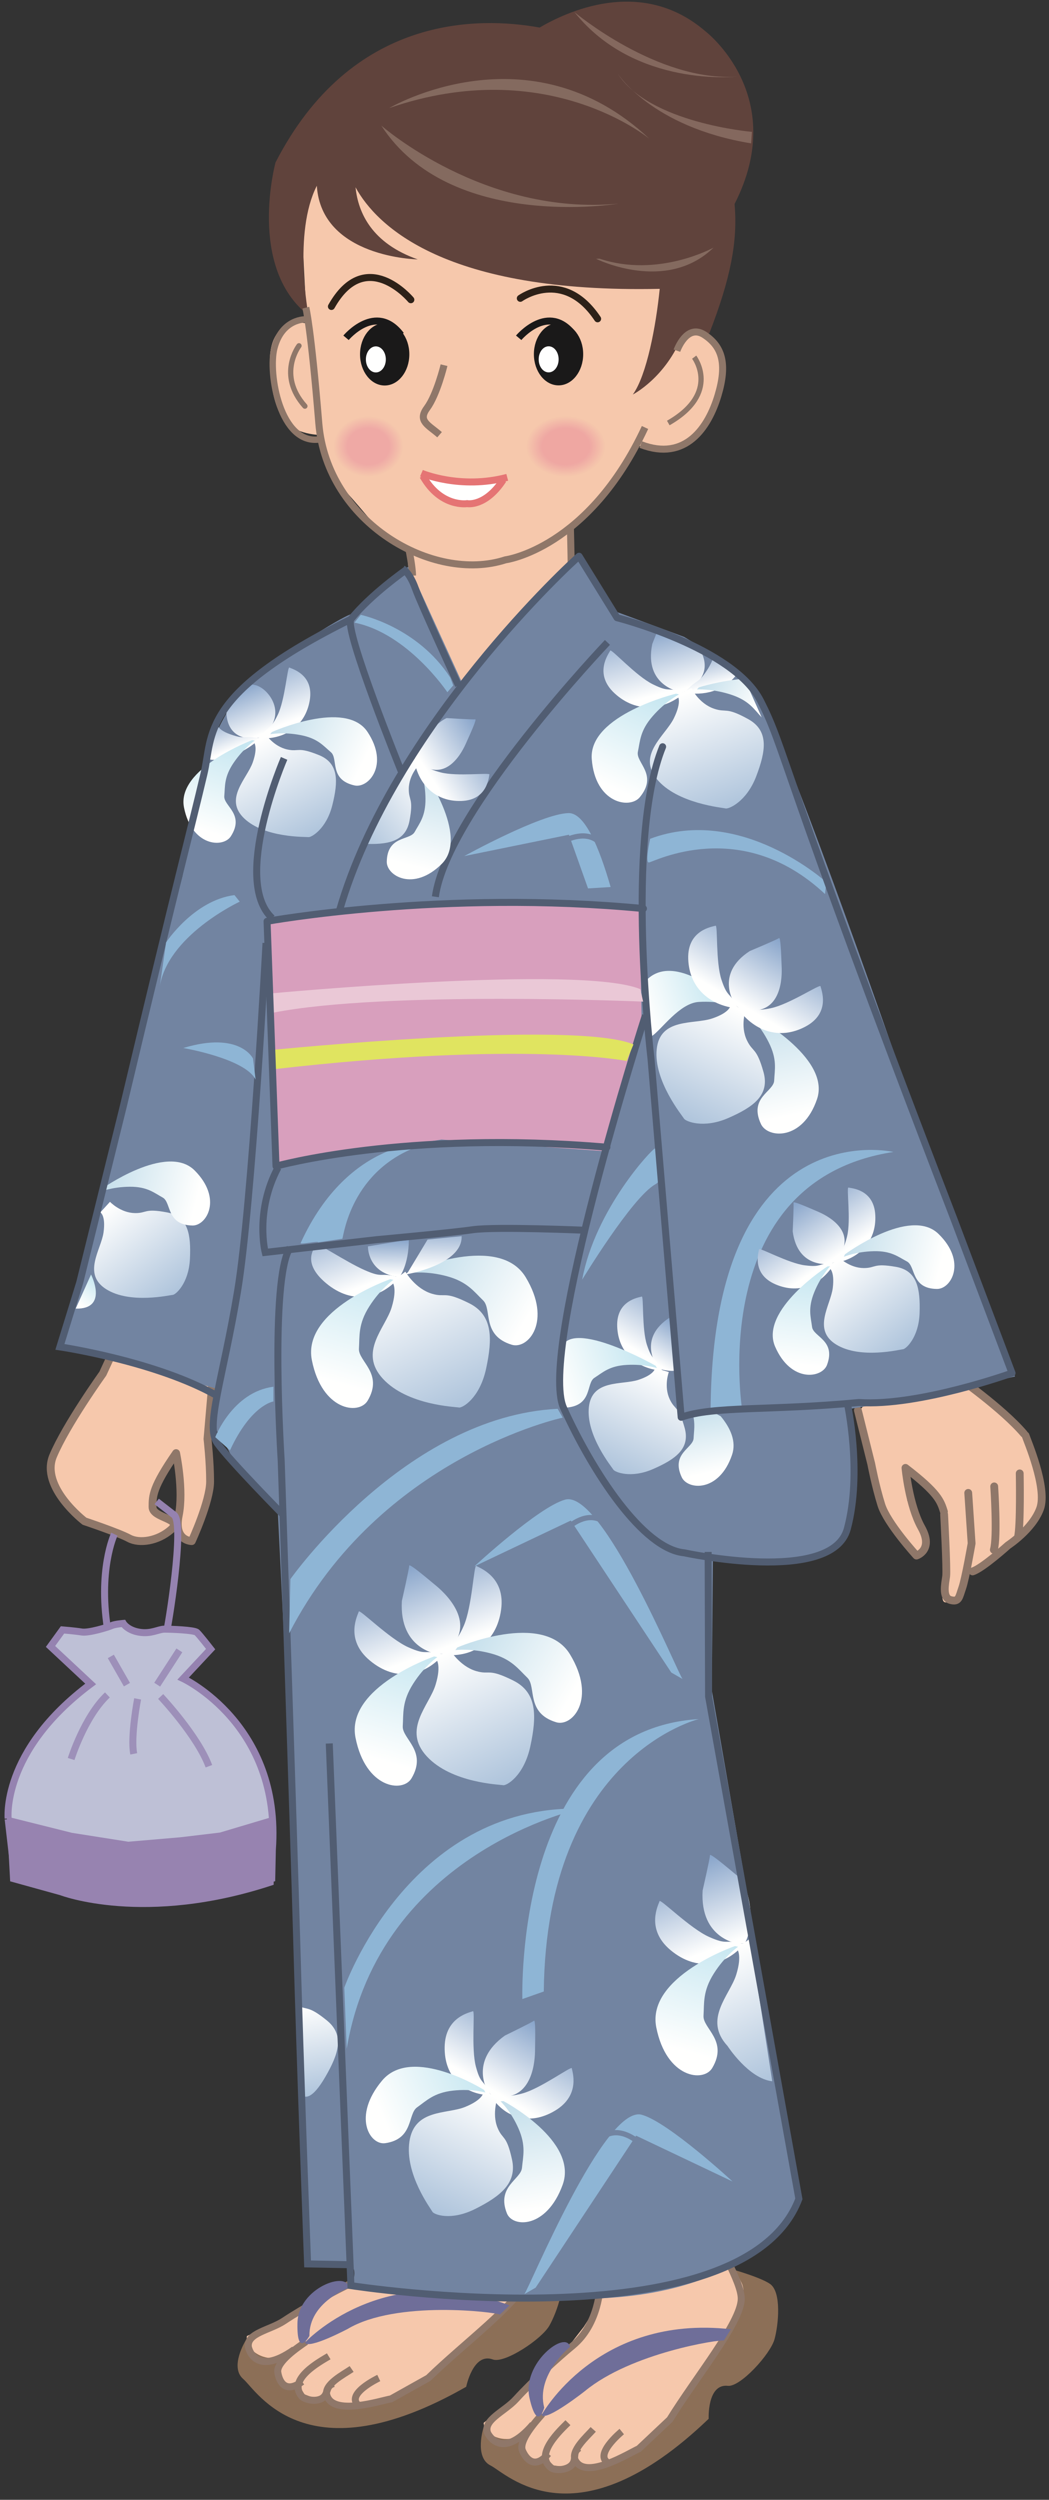 <?xml version="1.0"?>
<svg xmlns="http://www.w3.org/2000/svg" width="330" height="786" viewBox="0 0 330 786">
  <rect x="0" y="0" width="330" height="786" fill="#333333" stroke="none"/>
  <defs>
    <linearGradient id="D" gradientUnits="userSpaceOnUse" x1="108.515" y1="251.643" x2="82.305" y2="238.923">
      <stop offset="0" stop-color="#FFFFFE"/>
      <stop offset="1" stop-color="#C6E0EC"/>
    </linearGradient>
    <linearGradient id="a" gradientUnits="userSpaceOnUse" x1="95.618" y1="411.285" x2="87.356" y2="388.9">
      <stop offset="0" stop-color="#FFFFFE"/>
      <stop offset="1" stop-color="#8AA6CB"/>
    </linearGradient>
    <linearGradient id="c" gradientUnits="userSpaceOnUse" x1="157.772" y1="428.25" x2="126.643" y2="410.013">
      <stop offset="0" stop-color="#FFFFFE"/>
      <stop offset="1" stop-color="#C6E0EC"/>
    </linearGradient>
    <linearGradient id="d" gradientUnits="userSpaceOnUse" x1="85.772" y1="428.996" x2="95.882" y2="394.287">
      <stop offset="0" stop-color="#FFFFFE"/>
      <stop offset="1" stop-color="#C7E7F1"/>
    </linearGradient>
    <linearGradient id="e" gradientUnits="userSpaceOnUse" x1="217.874" y1="615.282" x2="208.366" y2="589.521">
      <stop offset="0" stop-color="#FFFFFE"/>
      <stop offset="1" stop-color="#8AA6CB"/>
    </linearGradient>
    <linearGradient id="f" gradientUnits="userSpaceOnUse" x1="203.776" y1="620.486" x2="194.27" y2="594.73">
      <stop offset="0" stop-color="#FFFFFE"/>
      <stop offset="1" stop-color="#8AA6CB"/>
    </linearGradient>
    <linearGradient id="g" gradientUnits="userSpaceOnUse" x1="239.897" y1="608.483" x2="258.334" y2="647.798">
      <stop offset="0" stop-color="#FFFFFE"/>
      <stop offset="1" stop-color="#ADC3DB"/>
    </linearGradient>
    <linearGradient id="h" gradientUnits="userSpaceOnUse" x1="194.09" y1="638.783" x2="204.236" y2="603.951">
      <stop offset="0" stop-color="#FFFFFE"/>
      <stop offset="1" stop-color="#C7E7F1"/>
    </linearGradient>
    <linearGradient id="i" gradientUnits="userSpaceOnUse" x1="142.002" y1="649.456" x2="154.776" y2="628.118">
      <stop offset="0" stop-color="#FFFFFE"/>
      <stop offset="1" stop-color="#8AA6CB"/>
    </linearGradient>
    <linearGradient id="j" gradientUnits="userSpaceOnUse" x1="130.326" y1="642.466" x2="143.1" y2="621.129">
      <stop offset="0" stop-color="#FFFFFE"/>
      <stop offset="1" stop-color="#8AA6CB"/>
    </linearGradient>
    <linearGradient id="k" gradientUnits="userSpaceOnUse" x1="151.38" y1="655.072" x2="164.155" y2="633.733">
      <stop offset="0" stop-color="#FFFFFE"/>
      <stop offset="1" stop-color="#8AA6CB"/>
    </linearGradient>
    <linearGradient id="l" gradientUnits="userSpaceOnUse" x1="175.569" y1="669.159" x2="157.271" y2="706.607">
      <stop offset="0" stop-color="#FFFFFE"/>
      <stop offset="1" stop-color="#ADC3DB"/>
    </linearGradient>
    <linearGradient id="m" gradientUnits="userSpaceOnUse" x1="153.432" y1="696.816" x2="148.602" y2="664.381">
      <stop offset="0" stop-color="#FFFFFE"/>
      <stop offset="1" stop-color="#C6E0EC"/>
    </linearGradient>
    <linearGradient id="n" gradientUnits="userSpaceOnUse" x1="112.091" y1="645.87" x2="142.432" y2="633.244">
      <stop offset="0" stop-color="#FFFFFE"/>
      <stop offset="1" stop-color="#C7E7F1"/>
    </linearGradient>
    <linearGradient id="o" gradientUnits="userSpaceOnUse" x1="51.165" y1="366.062" x2="72.931" y2="393.829">
      <stop offset="0" stop-color="#FFFFFE"/>
      <stop offset="1" stop-color="#ADC3DB"/>
    </linearGradient>
    <linearGradient id="p" gradientUnits="userSpaceOnUse" x1="58.5" y1="390.511" x2="30.302" y2="383.188">
      <stop offset="0" stop-color="#FFFFFE"/>
      <stop offset="1" stop-color="#C6E0EC"/>
    </linearGradient>
    <linearGradient id="q" gradientUnits="userSpaceOnUse" x1="254.241" y1="328.01" x2="237.276" y2="363.494">
      <stop offset="0" stop-color="#FFFFFE"/>
      <stop offset="1" stop-color="#ADC3DB"/>
    </linearGradient>
    <linearGradient id="r" gradientUnits="userSpaceOnUse" x1="233.622" y1="353.932" x2="226.982" y2="322.141">
      <stop offset="0" stop-color="#FFFFFE"/>
      <stop offset="1" stop-color="#C6E0EC"/>
    </linearGradient>
    <linearGradient id="s" gradientUnits="userSpaceOnUse" x1="196.953" y1="299.615" x2="218.787" y2="291.974">
      <stop offset="0" stop-color="#FFFFFE"/>
      <stop offset="1" stop-color="#C7E7F1"/>
    </linearGradient>
    <linearGradient id="t" gradientUnits="userSpaceOnUse" x1="199.759" y1="220.457" x2="194.845" y2="201.401">
      <stop offset="0" stop-color="#FFFFFE"/>
      <stop offset="1" stop-color="#8AA6CB"/>
    </linearGradient>
    <linearGradient id="u" gradientUnits="userSpaceOnUse" x1="185.734" y1="223.893" x2="179.877" y2="201.182">
      <stop offset="0" stop-color="#FFFFFE"/>
      <stop offset="1" stop-color="#8AA6CB"/>
    </linearGradient>
    <linearGradient id="v" gradientUnits="userSpaceOnUse" x1="211.347" y1="218.935" x2="208.39" y2="207.468">
      <stop offset="0" stop-color="#FFFFFE"/>
      <stop offset="1" stop-color="#8AA6CB"/>
    </linearGradient>
    <linearGradient id="w" gradientUnits="userSpaceOnUse" x1="238.736" y1="209.709" x2="252.145" y2="246.688">
      <stop offset="0" stop-color="#FFFFFE"/>
      <stop offset="1" stop-color="#ADC3DB"/>
    </linearGradient>
    <linearGradient id="x" gradientUnits="userSpaceOnUse" x1="233.303" y1="230.133" x2="218.007" y2="220.306">
      <stop offset="0" stop-color="#FFFFFE"/>
      <stop offset="1" stop-color="#C6E0EC"/>
    </linearGradient>
    <linearGradient id="y" gradientUnits="userSpaceOnUse" x1="174.332" y1="239.097" x2="188.177" y2="209.717">
      <stop offset="0" stop-color="#FFFFFE"/>
      <stop offset="1" stop-color="#C7E7F1"/>
    </linearGradient>
    <linearGradient id="z" gradientUnits="userSpaceOnUse" x1="67.27" y1="236.629" x2="61.47" y2="221.741">
      <stop offset="0" stop-color="#FFFFFE"/>
      <stop offset="1" stop-color="#8AA6CB"/>
    </linearGradient>
    <linearGradient id="A" gradientUnits="userSpaceOnUse" x1="60.415" y1="240.644" x2="56.202" y2="229.832">
      <stop offset="0" stop-color="#FFFFFE"/>
      <stop offset="1" stop-color="#8AA6CB"/>
    </linearGradient>
    <linearGradient id="B" gradientUnits="userSpaceOnUse" x1="77.291" y1="232.344" x2="69.651" y2="212.737">
      <stop offset="0" stop-color="#FFFFFE"/>
      <stop offset="1" stop-color="#8AA6CB"/>
    </linearGradient>
    <linearGradient id="C" gradientUnits="userSpaceOnUse" x1="101.974" y1="222.311" x2="117.859" y2="253.814">
      <stop offset="0" stop-color="#FFFFFE"/>
      <stop offset="1" stop-color="#ADC3DB"/>
    </linearGradient>
    <linearGradient id="b" gradientUnits="userSpaceOnUse" x1="148.78" y1="390.718" x2="168.25" y2="432.235">
      <stop offset="0" stop-color="#FFFFFE"/>
      <stop offset="1" stop-color="#ADC3DB"/>
    </linearGradient>
    <linearGradient id="E" gradientUnits="userSpaceOnUse" x1="47.023" y1="255.444" x2="56.22" y2="227.799">
      <stop offset="0" stop-color="#FFFFFE"/>
      <stop offset="1" stop-color="#C7E7F1"/>
    </linearGradient>
    <linearGradient id="F" gradientUnits="userSpaceOnUse" x1="19.557" y1="406.022" x2="25.467" y2="398.304">
      <stop offset="0" stop-color="#FFFFFE"/>
      <stop offset="1" stop-color="#C7E7F1"/>
    </linearGradient>
    <linearGradient id="G" gradientUnits="userSpaceOnUse" x1="123.574" y1="398.67" x2="123.799" y2="384.954">
      <stop offset="0" stop-color="#FFFFFE"/>
      <stop offset="1" stop-color="#8AA6CB"/>
    </linearGradient>
    <linearGradient id="H" gradientUnits="userSpaceOnUse" x1="111.477" y1="400.638" x2="111.656" y2="389.733">
      <stop offset="0" stop-color="#FFFFFE"/>
      <stop offset="1" stop-color="#8AA6CB"/>
    </linearGradient>
    <linearGradient id="I" gradientUnits="userSpaceOnUse" x1="219.368" y1="307.557" x2="231.459" y2="287.456">
      <stop offset="0" stop-color="#FFFFFE"/>
      <stop offset="1" stop-color="#8AA6CB"/>
    </linearGradient>
    <linearGradient id="J" gradientUnits="userSpaceOnUse" x1="206.964" y1="300.161" x2="219.054" y2="280.06">
      <stop offset="0" stop-color="#FFFFFE"/>
      <stop offset="1" stop-color="#8AA6CB"/>
    </linearGradient>
    <linearGradient id="K" gradientUnits="userSpaceOnUse" x1="229.329" y1="313.494" x2="241.421" y2="293.39">
      <stop offset="0" stop-color="#FFFFFE"/>
      <stop offset="1" stop-color="#8AA6CB"/>
    </linearGradient>
    <linearGradient id="L" gradientUnits="userSpaceOnUse" x1="110.109" y1="628.004" x2="115.238" y2="656.512">
      <stop offset="0" stop-color="#FFFFFE"/>
      <stop offset="1" stop-color="#ADC3DB"/>
    </linearGradient>
    <linearGradient id="M" gradientUnits="userSpaceOnUse" x1="123.262" y1="524.212" x2="113.754" y2="498.453">
      <stop offset="0" stop-color="#FFFFFE"/>
      <stop offset="1" stop-color="#8AA6CB"/>
    </linearGradient>
    <linearGradient id="N" gradientUnits="userSpaceOnUse" x1="109.166" y1="529.416" x2="99.66" y2="503.66">
      <stop offset="0" stop-color="#FFFFFE"/>
      <stop offset="1" stop-color="#8AA6CB"/>
    </linearGradient>
    <linearGradient id="O" gradientUnits="userSpaceOnUse" x1="134.578" y1="520.034" x2="125.07" y2="494.275">
      <stop offset="0" stop-color="#FFFFFE"/>
      <stop offset="1" stop-color="#8AA6CB"/>
    </linearGradient>
    <linearGradient id="P" gradientUnits="userSpaceOnUse" x1="162.672" y1="509.301" x2="182.21" y2="550.963">
      <stop offset="0" stop-color="#FFFFFE"/>
      <stop offset="1" stop-color="#ADC3DB"/>
    </linearGradient>
    <linearGradient id="Q" gradientUnits="userSpaceOnUse" x1="171.717" y1="546.947" x2="140.481" y2="528.648">
      <stop offset="0" stop-color="#FFFFFE"/>
      <stop offset="1" stop-color="#C6E0EC"/>
    </linearGradient>
    <linearGradient id="R" gradientUnits="userSpaceOnUse" x1="99.477" y1="547.71" x2="109.622" y2="512.881">
      <stop offset="0" stop-color="#FFFFFE"/>
      <stop offset="1" stop-color="#C7E7F1"/>
    </linearGradient>
    <linearGradient id="S" gradientUnits="userSpaceOnUse" x1="249.594" y1="404.032" x2="237.971" y2="386.494">
      <stop offset="0" stop-color="#FFFFFE"/>
      <stop offset="1" stop-color="#8AA6CB"/>
    </linearGradient>
    <linearGradient id="T" gradientUnits="userSpaceOnUse" x1="238.821" y1="411.232" x2="227.197" y2="393.694">
      <stop offset="0" stop-color="#FFFFFE"/>
      <stop offset="1" stop-color="#8AA6CB"/>
    </linearGradient>
    <linearGradient id="U" gradientUnits="userSpaceOnUse" x1="258.241" y1="398.251" x2="246.614" y2="380.707">
      <stop offset="0" stop-color="#FFFFFE"/>
      <stop offset="1" stop-color="#8AA6CB"/>
    </linearGradient>
    <linearGradient id="V" gradientUnits="userSpaceOnUse" x1="280.235" y1="383.208" x2="302.443" y2="410.624">
      <stop offset="0" stop-color="#FFFFFE"/>
      <stop offset="1" stop-color="#ADC3DB"/>
    </linearGradient>
    <linearGradient id="W" gradientUnits="userSpaceOnUse" x1="292.848" y1="410.488" x2="264.535" y2="403.616">
      <stop offset="0" stop-color="#FFFFFE"/>
      <stop offset="1" stop-color="#C6E0EC"/>
    </linearGradient>
    <linearGradient id="X" gradientUnits="userSpaceOnUse" x1="233.565" y1="427.246" x2="236.687" y2="398.281">
      <stop offset="0" stop-color="#FFFFFE"/>
      <stop offset="1" stop-color="#C7E7F1"/>
    </linearGradient>
    <linearGradient id="Y" gradientUnits="userSpaceOnUse" x1="116.489" y1="268.892" x2="123.799" y2="240.691">
      <stop offset="0" stop-color="#FFFFFE"/>
      <stop offset="1" stop-color="#C6E0EC"/>
    </linearGradient>
    <linearGradient id="Z" gradientUnits="userSpaceOnUse" x1="126.097" y1="229.587" x2="143.814" y2="218.237">
      <stop offset="0" stop-color="#FFFFFE"/>
      <stop offset="1" stop-color="#8AA6CB"/>
    </linearGradient>
    <linearGradient id="aa" gradientUnits="userSpaceOnUse" x1="129.262" y1="234.481" x2="146.978" y2="223.132">
      <stop offset="0" stop-color="#FFFFFE"/>
      <stop offset="1" stop-color="#8AA6CB"/>
    </linearGradient>
    <linearGradient id="ab" gradientUnits="userSpaceOnUse" x1="144.041" y1="256.644" x2="120.922" y2="274.782">
      <stop offset="0" stop-color="#FFFFFE"/>
      <stop offset="1" stop-color="#ADC3DB"/>
    </linearGradient>
    <linearGradient id="ac" gradientUnits="userSpaceOnUse" x1="195.334" y1="422.06" x2="202.671" y2="409.878">
      <stop offset="0" stop-color="#FFFFFE"/>
      <stop offset="1" stop-color="#8AA6CB"/>
    </linearGradient>
    <linearGradient id="ad" gradientUnits="userSpaceOnUse" x1="185.26" y1="415.617" x2="196.115" y2="397.594">
      <stop offset="0" stop-color="#FFFFFE"/>
      <stop offset="1" stop-color="#8AA6CB"/>
    </linearGradient>
    <linearGradient id="ae" gradientUnits="userSpaceOnUse" x1="228.34" y1="440.998" x2="213.103" y2="472.818">
      <stop offset="0" stop-color="#FFFFFE"/>
      <stop offset="1" stop-color="#ADC3DB"/>
    </linearGradient>
    <linearGradient id="af" gradientUnits="userSpaceOnUse" x1="209.125" y1="465.949" x2="205.046" y2="446.361">
      <stop offset="0" stop-color="#FFFFFE"/>
      <stop offset="1" stop-color="#C6E0EC"/>
    </linearGradient>
    <linearGradient id="ag" gradientUnits="userSpaceOnUse" x1="167.594" y1="412.364" x2="193.691" y2="403.249">
      <stop offset="0" stop-color="#FFFFFE"/>
      <stop offset="1" stop-color="#C7E7F1"/>
    </linearGradient>
  </defs>
  <path d="M277.27 440.24s-6.424-.606-7.224 5.214c-.19 1.382 5.182 17.508 5.182 17.508l3.128 12.932 10.676 13.348s3.426-3.856 2.502-6.81c-.928-2.96-6.108-10.61-6.108-10.61l-.33-10.188s4.808 2.29 6.87 4.43c2.06 2.134 4.974 8.238 4.974 8.238l1.23 9.274-.868 12.81s-1.948 7.104.006 7.418c1.956.316 4.062-.346 4.062-.346l2.82-8.762 7.336-3.23 9.838-10.042 5.588-7.314s-.724-14.148-1.12-15.414c-.398-1.272-7.882-13.3-7.882-13.3l-20.048-13.658-6.724 3.678-13.908 4.824" fill="#F6C8AC"/>
  <path d="M300.998 432.802s14.272 9.958 21.11 17.984m-25.104 25.386s.932 17.298.642 19.482c-.294 2.186-1.328 6.7 1.35 7.428 2.678.732 2.674-.832 3.71-3.776 1.032-2.948 2.952-14.016 2.952-14.016s-.916-13.844-1.066-15.888m18.022-18.06c.448 1.43 6.954 16.506 4.584 23.012-2.37 6.498-10.094 11.534-10.094 11.534s-8.016 7.226-11.138 8.206m6.798-26.734s1.066 15.892-.114 19.926m8.138-24.014s.322 16.65-.564 20.072m-23.278-8.036c-1.056-3.364-1.846-5.892-12.098-13.768 0 0 1.066 11.678 5.02 18.76 3.95 7.082-1.562 8.81-1.562 8.81s-9.208-10.056-11.052-15.946c-1.848-5.89-3.17-12.874-3.17-12.874l-4.204-16.842" stroke="#8F7769" stroke-width="2.458" stroke-linecap="round" stroke-linejoin="round" fill="none"/>
  <path d="M96.51 101.688s-13.114-3.204-11.5 15.128c.596 6.832 1.724 12.62 5.446 16.342 3.728 3.724 10.896 3.634 10.896 3.634s1.058 10.722 7.264 17.55c6.206 6.828 13.314 15.734 13.314 15.734l6.052 3.028.604 6.658 16.342 35.104 35.104-39.342v-5.448l-.336-3.186 8.11-8.336 12-18.652 9.008 2.252s9.504.24 14.474-10.934c4.964-11.176 3.79-22.262 1.928-24.122-1.862-1.862-7.076-4.182-7.076-4.182l-5.146 4.504-3.72-30.702s-37.242-15.516-39.726-17.378c-2.482-1.864-37.858-11.794-37.858-11.794h-24.21l-12.414 9.93.232 20.606 1.212 23.606" fill="#F6C8AC"/>
  <path d="M133.96 149.768l10.814 2.026 13.068-.902-4.506 5.634-6.984 2.254-5.408-1.128-5.634-4.506-1.35-3.378" fill="#FFFFFE"/>
  <path d="M221.838 9.778c-20.388-17.48-44.246-5.688-52.08-1.112-19.252-3.488-59.174-4.08-83.08 42.408 0 0-8.994 32.976 10.368 48.07 0 0-4.94-25.916 2.624-40.736 1.44 22.684 31.742 23.15 31.742 23.15-14.35-5.048-18.732-14.536-19.568-22.674 6.582 12.078 28.116 33.404 95.694 31.934-1.174 11.616-4.054 27.13-8.46 33.232 0 0 10.424-5.298 15.696-18.898 1.34-.28 8.356-.318 8.356-.318 6.668-17.136 9.018-29.002 7.95-40.682 17.406-34.13-9.242-54.374-9.242-54.374" fill="#60433C"/>
  <path d="M152.11 763.266s-2.986 9.344 2.192 11.934c5.18 2.588 26.762 25.464 68.634-14.674 0 0-.516-11.09 6.046-10.364 3.888.432 13.378-9.934 14.676-14.676 1.296-4.75 2.158-14.676-1.294-17.27-3.452-2.588-16.834-6.04-16.834-6.04l-73.42 51.09" fill="#8C6F57"/>
  <path d="M180.632 676.78l5.184 28.924 3.884 16.398-6.044 9.5-6.042 7.768-14.246 14.676-9.066 6.046-2.16 1.722s0 3.46 4.752 4.752c4.746 1.296 9.492-1.73 9.492-1.73s-3.884 3.884-1.722 6.044c2.156 2.16 5.18 3.456 5.18 3.456l1.724-1.726 2.592 2.59 3.454.432 3.884-2.592s.866 2.16 2.59 2.16c1.728 0 7.772-.864 7.772-.864l8.632-4.318s6.044-6.042 7.768-7.77c1.726-1.722 12.952-16.404 12.952-16.404s9.064-16.832 10.79-18.56c1.728-1.73 2.594-6.912 1.296-9.498-1.296-2.59-7.342-12.948-7.342-12.948l-4.744-12.086-3.454-25.04-36.26 7.338" fill="#F6C8AC"/>
  <path d="M167.624 762.318c-10.098 11.756-14.224 2.672-14.224 2.672-1.526-4.12 5.314-6.682 8.898-10.62 5.388-5.91 13.344-13.094 17.86-16.816 8.414-6.932 8.636-18.962 8.636-18.962l-7.502-42.318 37.074-7.738s2.152 17.538 4.536 27.418c2.304 9.562 10.416 21.286 10.284 26.948-.182 7.462-14.184 24.436-22.47 37.85l-9.762 9.198c-2.95 1.294-16.534 9.91-19.922 3.734-1.654-3 3.508-7.49 5.592-9.822m-16.018-4.84c-2.04 2.316-7.552 8.444-6.252 11.514 1.08 2.562 3.87 6.134 8.112.972m6.2-9.762c-2.144 2.162-10.924 10.104-5.194 14.252 1.224.888 5.88.824 6.994-1.898.664-1.618-.24-3.216 1.774-4.42m13.354-5.142s-9.62 7.878-3.638 10.118" stroke="#8F7769" stroke-width="2.2" fill="none"/>
  <path d="M170.348 759.376s17.332-31.766 59.6-27l-2.242 3.552c-1.336-.404-29.062 3.832-43.66 15.854 0 0-12.096 9.536-13.698 7.594" fill="#6F6E99"/>
  <path d="M179.318 737.904s-10.828 8.822-8.108 19.112c0 0-2.118 7.958-4.63-3.004-2.512-10.956 11.482-21.588 12.738-16.108" fill="#6F6E99"/>
  <path d="M77.286 735.9s-5.166 8.336-.772 12.11c4.398 3.77 19.768 31.208 70.144 2.45 0 0 2.192-10.882 8.384-8.586 3.662 1.362 15.392-6.38 17.802-10.67 2.412-4.286 5.66-13.708 2.942-17.062-2.72-3.352-14.862-9.954-14.862-9.954L77.286 735.9" fill="#8C6F57"/>
  <path d="M125.984 658.94l-2.01 29.312-.218 16.856-8.17 7.746-7.752 6.066-17.384 10.774-10.264 3.658-2.512 1.154s-.84 3.35 3.452 5.758c4.29 2.41 9.632.63 9.632.63s-4.714 2.826-3.144 5.442c1.57 2.62 4.182 4.61 4.182 4.61l2.096-1.252 1.886 3.138 3.244 1.26 4.394-1.566s.314 2.3 1.988 2.724c1.68.418 7.748 1.048 7.748 1.048l9.424-2.086s7.328-4.396 9.424-5.65c2.094-1.254 16.552-12.762 16.552-12.762s12.882-14.124 14.978-15.38c2.098-1.26 4.196-6.074 3.566-8.898-.63-2.826-3.972-14.344-3.972-14.344l-1.666-12.882 2.734-25.124-36.956-1.696" fill="#F6C8AC"/>
  <path d="M92.566 738.752c-12.656 8.952-14.444-.866-14.444-.866-.486-4.366 6.778-5.192 11.21-8.134 6.662-4.43 16.13-9.464 21.414-11.97 9.844-4.68 12.984-16.3 12.984-16.3l3.01-42.872 37.842 1.51s-2.174 17.534-2.264 27.692c-.088 9.838 4.928 23.184 3.424 28.644-1.988 7.192-19.698 20.256-30.994 31.252l-11.706 6.548c-3.178.538-18.45 5.596-20.236-1.222-.874-3.316 5.228-6.41 7.812-8.166M96.26 736.28c-2.542 1.752-9.376 6.358-8.868 9.648.428 2.752 2.268 6.886 7.636 2.914m8.386-7.962c-2.602 1.574-13.048 7.148-8.498 12.568.966 1.154 5.504 2.22 7.246-.15 1.034-1.41.546-3.176 2.794-3.854m14.202-1.736s-11.244 5.3-5.988 8.924" stroke="#8F7769" stroke-width="2.2" fill="none"/>
  <path d="M95.926 736.564s24.536-26.604 64.37-11.706l-3.032 2.898c-1.2-.714-32.488-4.646-47.882 4.51 0 0-12.374 6.564-13.456 4.298" fill="#6F6E99"/>
  <path d="M109.612 719.432s-12.412 4.404-12.278 15.044c0 0-3.99 7.212-3.762-4.032.226-11.24 16.152-16.632 16.04-11.012" fill="#6F6E99"/>
  <path d="M65.276 452.434s.822 7.136.822 13.384-5.764 18.744-5.764 18.744-5.762 0-4.116-8.034c1.648-8.03-.822-19.632-.822-19.632-7.408 10.71-7.408 13.388-7.408 16.958 0 3.568 9.878 3.568 5.758 7.136-4.114 3.572-9.872 4.464-13.168 2.68-3.292-1.788-13.994-5.358-13.994-5.358s-13.992-10.706-9.878-20.524c4.118-9.822 15.642-25.882 15.642-25.882l4.94-10.708 30.458 2.672-2.47 28.564z" fill="#F6C8AC"/>
  <path d="M65.276 452.434s.822 7.136.822 13.384-5.764 18.744-5.764 18.744-5.762 0-4.116-8.034c1.648-8.03-.822-19.632-.822-19.632-7.408 10.71-7.408 13.388-7.408 16.958 0 3.568 9.878 3.568 5.758 7.136-4.114 3.572-9.872 4.464-13.168 2.68-3.292-1.788-13.994-5.358-13.994-5.358s-13.992-10.706-9.878-20.524c4.118-9.822 15.642-25.882 15.642-25.882l4.94-10.708 30.458 2.672-2.47 28.564z" stroke="#8F7769" stroke-width="2.47" stroke-linecap="round" stroke-linejoin="round" fill="none"/>
  <path d="M246.822 491.574l-22.53-2.466-.376 42.274 27.796 159.616s-12.276 33.318-73.422 31.728c-61.146-1.586-67.788-3.026-67.788-3.026s2.572-7.262-.606-7.262c-3.174 0-12.758-1.224-12.758-1.224l-3.454-108.362-6.268-126.982s-13.582-15.958-15.174-19.134c-1.588-3.176-4.766-7.94-4.766-7.94l1.59-11.912-49.112-13.474 10.776-43.326 10.058-42.964 16.644-61.796s2.108-49.672 28.312-67.14c26.204-17.476 25.41-15.092 25.41-15.092l17.472-15.088 16.676 36.53 23.824-27.796 13.498-12.702 11.116 18.26 21.446 7.942s13.804 8.11 20.948 14.464c7.144 6.352 46.864 121.282 46.864 121.282l36.312 96.836-28.174 6.148-24.48 4.142 1.942 25.33-1.364 8.164-2.72 8.166-7.484 4.082-10.208 2.722" fill="#7284A1"/>
  <path d="M52.232 513.928c.604-1.808 6.022-34.902 2.514-37.604-3.508-2.702-5.448-4.236-5.448-4.236m-13.314 10.288s-5.444 11.498-1.868 31.552" stroke="#9582B0" stroke-width="2.2" fill="none"/>
  <path d="M124.77 401.426c-5.414-1.404-4.104.558-10.058-2.072-5.952-2.624-15.11-8.898-15.314-7.998-.194.898-4.872 5.418 3.216 12.142 8.092 6.73 17.076 5.17 23.272-2.174z" fill="url(#a)"/>
  <path d="M123.326 402.97s1.852 1.682-.134 8.158c-1.996 6.484-10.496 13.984-2.736 22.39 7.766 8.404 22.944 8.816 23.926 9.038.988.22 6.534-2.796 8.558-12.294 2.014-9.446 2.102-16.772-5.35-20.49-8.056-4.016-7.264-1.686-11.668-2.98-5.296-1.556-8.4-6.95-8.4-6.95l-4.196 3.128z" fill="url(#b)"/>
  <path d="M129.402 400.232s4.846-.678 11.222 1.054c6.38 1.732 8.48 4.814 11.36 7.602 2.886 2.794-.53 11.024 9.01 13.934 5.144 1.564 12.764-7.358 4.382-21.23-8.384-13.866-35.392-2.186-35.392-2.186l-.582.826z" fill="url(#c)"/>
  <path d="M123.752 402.422s-4.034 2.766-7.576 8.352c-3.544 5.57-3.012 9.27-3.26 13.268-.248 4.008 7.818 7.782 2.744 16.358-2.748 4.63-14.39 3.18-17.55-12.718-3.16-15.89 24.656-25.478 24.656-25.478l.986.218z" fill="url(#d)"/>
  <path d="M233.208 611.112l1.124-.102c3.442-6.568 1.572-17.934-2.488-21.312-4.062-3.374-8.55-7.138-8.506-6.328.034.808-2.308 11.074-2.308 11.074-.876 15.464 11.442 16.742 11.442 16.742l.736-.074z" fill="url(#e)"/>
  <path d="M233.208 611.112c-5.43-1.408-4.118.564-10.092-2.076-5.972-2.63-15.446-12.158-15.644-11.256-.2.896-4.614 8.666 3.502 15.412 8.122 6.754 17.136 5.182 23.358-2.182z" fill="url(#f)"/>
  <path d="M235.966 609.524l-4.208 3.138s1.862 1.688-.136 8.19c-1.996 6.502-10.528 14.028-2.744 22.464 0 0 6.624 10.26 14.058 11.088l-6.97-44.88z" fill="url(#g)"/>
  <path d="M232.184 612.11s-4.048 2.778-7.6 8.378c-3.554 5.598-3.022 9.308-3.268 13.318-.252 4.02 7.844 7.808 2.748 16.418-2.76 4.644-14.436 3.186-17.608-12.764-3.17-15.942 24.742-25.564 24.742-25.564l.986.214z" fill="url(#h)"/>
  <path d="M153.98 658.104l.712.734c12.004 2.902 13.544-9.076 13.62-13.858.072-4.786.188-10.092-.366-9.598-.552.486-9.124 4.656-9.124 4.656-11.408 8.166-5.31 17.586-5.31 17.586l.468.48z" fill="url(#i)"/>
  <path d="M153.98 658.104c-2.094-4.636-2.738-2.59-4.266-8.3-1.538-5.712-.194-17.808-.944-17.434-.748.368-8.734 1.666-8.888 11.226-.154 9.566 6.078 15.034 14.81 15.242z" fill="url(#j)"/>
  <path d="M154.02 658.452c4.546 7.448 12.406 10.1 20.61 5.18 8.202-4.922 5.314-12.488 5.262-13.318-.056-.838-9.85 6.384-15.564 7.918-5.704 1.534-4.26-.046-9.32.468z" fill="url(#k)"/>
  <path d="M152.064 657.96s-.134 2.272-5.858 4.556c-5.726 2.284-15.878.534-17.408 10.824-1.524 10.288 6.832 21.276 7.234 22.092.41.824 5.708 3.034 13.588-.948 7.832-3.958 13.066-8.07 11.452-15.466-1.746-7.992-2.942-6.102-4.538-9.958-1.922-4.636.134-9.91.134-9.91l-4.604-1.19z" fill="url(#l)"/>
  <path d="M157.464 660.704s3.242 3.046 5.648 8.548c2.416 5.502 1.422 8.746 1.094 12.374-.332 3.636-8.112 5.908-4.734 14.322 1.826 4.53 12.488 4.846 17.528-8.994 5.04-13.842-18.618-26.31-18.618-26.31l-.918.06z" fill="url(#m)"/>
  <path d="M152.696 657.95s-4.26-1.278-10.232-.604c-5.966.67-8.286 3.154-11.256 5.254-2.978 2.108-1.052 9.972-10.02 11.27-4.842.688-10.448-8.378-.996-19.678 9.45-11.294 32.092 2.94 32.092 2.94l.412.818z" fill="url(#n)"/>
  <path d="M31.562 381.202s1.758.892 1.008 6.31c-.758 5.418-6.746 13.028.81 17.828 7.564 4.796 20.154 1.838 20.992 1.798.846-.048 5.012-3.56 5.38-11.316.368-7.706-.57-13.366-7.222-14.62-7.206-1.358-6.23.264-10.044.224-4.586-.054-7.89-3.542-7.89-3.542l-3.034 3.318z" fill="url(#o)"/>
  <path d="M31.362 374.75s3.91-1.564 9.412-1.612c5.502-.046 7.656 1.882 10.42 3.406 2.76 1.53 1.072 8.602 9.344 8.788 4.462.088 9.526-8.426.71-17.302-8.826-8.86-29.522 5.958-29.522 5.958l-.364.762z" fill="url(#p)"/>
  <path d="M229.806 316.118s-.022 2.196-5.81 4.126c-5.788 1.932-16.358-.288-17.404 9.64-1.046 9.928 8.132 21.042 8.596 21.856.46.82 6.04 3.242 13.964-.228 7.878-3.448 13.068-7.184 11.028-14.452-2.212-7.87-3.348-6.09-5.194-9.922-2.218-4.608-.368-9.634-.368-9.634l-4.812-1.386z" fill="url(#q)"/>
  <path d="M235.52 319.06s3.5 3.126 6.268 8.604c2.77 5.472 1.914 8.578 1.756 12.092-.16 3.518-8.066 5.33-4.15 13.686 2.116 4.5 13.128 5.346 17.63-7.854 4.488-13.204-20.56-26.54-20.56-26.54l-.944.012z" fill="url(#r)"/>
  <path d="M205.056 325.772c2.96-1.894 8.696-10.402 14.816-10.744 6.124-.354 10.584 1.108 10.584 1.108l-.46-.818s-17.908-17.15-27.076-6.652l2.136 17.106z" fill="url(#s)"/>
  <path d="M214.686 217.542l1.072-.022c7.296-4.242 6.67-9.444 4.39-13.428-1.232-2.154-2.162-.298-3.366-1.4-3.43-3.14-3.75-2.414-8.308-4.558-.36-.17-.934-1.616-1.918.892-.73 1.876-1.366 3.466-1.366 3.466-2.714 13.256 8.788 15.07 8.788 15.07l.708-.02z" fill="url(#t)"/>
  <path d="M214.686 217.542c-4.974-1.522-3.968.244-9.294-2.374-5.338-2.608-13.136-11.354-13.436-10.586-.296.758-5.416 7.186 1.436 13.462 6.866 6.282 15.586 5.454 22.366-.524z" fill="url(#u)"/>
  <path d="M215.898 217.208c3.47-3.872 3.528-1.842 6.744-6.826.728-1.126 1.404-2.586 2.022-4.168l4.178 3.446c-.676 2.284 3.868 1.232 2.572 2.838-3.764 4.666-9.834 6.452-16.444 5.242z" fill="url(#v)"/>
  <path d="M213.126 218.794s1.55 1.558-1.132 7.04c-2.68 5.474-11.674 11.458-5.33 19.164 6.342 7.706 20.708 8.952 21.614 9.198.906.246 6.544-2.038 9.624-10.118 3.066-8.038 4.044-14.356-2.576-17.998-7.156-3.938-6.682-1.882-10.708-3.25-4.844-1.654-7.13-6.496-7.13-6.496l-4.362 2.46z" fill="url(#w)"/>
  <path d="M239.614 225.57c-2.4-2.572-4.012-5.364-9.856-7.224-5.844-1.866-10.528-1.562-10.528-1.562l.654-.68s6.766-2.13 14.318-2.702l5.412 12.168z" fill="url(#x)"/>
  <path d="M213.598 218.346s-4.174 2.152-8.218 6.77c-4.044 4.602-3.992 7.83-4.714 11.264-.724 3.444 6.466 7.172.6 14.286-3.174 3.838-14.05 1.902-15.11-12.002-1.054-13.898 26.53-20.564 26.53-20.564l.912.246z" fill="url(#y)"/>
  <path d="M81.034 232.018l.956-.134c9.312-7.014 2.34-15.686-1.756-16.486-3.35-.65-2.812-.92-6.564 2.832-.442.442-2.412 3.484-2.412 3.484-1 12.094 9.148 10.398 9.148 10.398l.628-.094z" fill="url(#z)"/>
  <path d="M81.034 232.018c-4.588-.826-3.504.642-8.534-1.12-5.028-1.754-3.058-3.398-4.992-1.944-.586.434-2.948 2.14-2.948 8.574 0 3.268 12.026.406 17.43-5.644z" fill="url(#A)"/>
  <path d="M81.306 232.164c8.092.502 14.734-3.716 16.134-11.942 1.4-8.222-5.768-9.95-6.402-10.328-.632-.374-1.342 10.112-3.68 14.9-2.332 4.782-2.598 2.978-5.278 6.798z" fill="url(#B)"/>
  <path d="M79.778 233.298s1.548 1.226-.254 6.39c-1.804 5.168-9.178 11.454-2.706 17.642 6.472 6.184 19.4 5.762 20.23 5.882.84.124 5.614-2.508 7.498-10.036 1.87-7.484 2.066-13.218-4.214-15.758-6.796-2.74-6.156-.962-9.888-1.75-4.49-.954-7.04-5.022-7.04-5.022l-3.626 2.652z" fill="url(#C)"/>
  <path d="M85 230.858s4.14-.768 9.544.27c5.402 1.034 7.14 3.344 9.548 5.38 2.408 2.04-.638 8.648 7.44 10.452 4.354.966 10.996-6.386 4.088-16.82-6.908-10.426-30.11.042-30.11.042l-.51.676z" fill="url(#D)"/>
  <path d="M80.15 232.85s-3.486 2.364-6.594 6.906c-3.108 4.532-2.72 7.4-2.998 10.538-.278 3.144 6.53 5.698 2.062 12.66-2.424 3.754-12.312 3.192-14.74-9.078-2.424-12.268 21.432-21.15 21.432-21.15l.838.124z" fill="url(#E)"/>
  <path d="M28.64 400.738s5.628 10.986-4.824 10.722l4.824-10.722z" fill="url(#F)"/>
  <path d="M127.542 400.738s17.956-2.946 17.686-12.06l-10.716 1.07-6.132 10.194z" fill="url(#G)"/>
  <path d="M115.75 391.894s-.27 8.574 9.918 9.648c0 0 2.946-3.754 2.946-11.794l-12.864 2.146z" fill="url(#H)"/>
  <path d="M231.796 316.354l.766.75c12.538 3.434 13.514-8.138 13.348-12.786-.168-4.648-.324-9.798-.87-9.348-.54.442-9.174 4.064-9.174 4.064-11.352 7.356-4.582 16.828-4.582 16.828l.512.492z" fill="url(#I)"/>
  <path d="M231.796 316.354c-2.402-4.614-2.958-2.66-4.828-8.294-1.878-5.63-1.11-17.328-1.87-17.004-.746.32-8.92 1.174-8.594 10.464.332 9.298 7.04 14.938 16.058 15.584z" fill="url(#J)"/>
  <path d="M231.85 316.692c5.072 7.48 13.316 10.464 21.53 6.096 8.208-4.37 4.846-11.876 4.752-12.688-.102-.814-9.838 5.71-15.654 6.906-5.806 1.2-4.4-.262-9.596-.022z" fill="url(#K)"/>
  <path d="M93.132 630.326c3.604 1.994 3.488-.068 9.652 4.914 5.698 4.608 3.76 10.544-.438 17.784-4.216 7.28-6.312 6.362-7.14 5.976l-2.074-28.674z" fill="url(#L)"/>
  <path d="M138.598 520.044l1.12-.104c10.806-8.318 1.574-17.936-2.486-21.312-4.064-3.378-8.548-7.14-8.508-6.324.038.806-2.306 11.066-2.306 11.066-.876 15.466 11.442 16.742 11.442 16.742l.738-.068z" fill="url(#M)"/>
  <path d="M138.598 520.044c-5.434-1.412-4.122.558-10.096-2.078-5.97-2.636-15.444-12.162-15.642-11.258-.198.9-4.614 8.662 3.502 15.412 8.12 6.756 17.136 5.186 23.356-2.18z" fill="url(#N)"/>
  <path d="M138.92 520.246c9.558 1.246 17.278-3.674 18.722-14.134 1.442-10.462-7.054-13.218-7.808-13.748-.756-.534-1.326 12.894-3.962 18.862-2.632 5.974-2.988 3.638-6.054 8.342z" fill="url(#O)"/>
  <path d="M137.146 521.592s1.862 1.684-.136 8.19c-1.998 6.504-10.53 14.024-2.744 22.458 7.792 8.436 23.024 8.856 24.014 9.072.988.22 6.552-2.806 8.582-12.338 2.018-9.474 2.106-16.826-5.366-20.556-8.088-4.03-7.29-1.692-11.712-2.99-5.316-1.56-8.43-6.978-8.43-6.978l-4.208 3.142z" fill="url(#P)"/>
  <path d="M143.244 518.844s4.862-.68 11.262 1.058c6.402 1.734 8.506 4.834 11.398 7.626 2.896 2.804-.534 11.066 9.042 13.984 5.158 1.57 12.808-7.386 4.394-21.302-8.41-13.914-35.512-2.194-35.512-2.194l-.584.828z" fill="url(#Q)"/>
  <path d="M137.57 521.04s-4.044 2.774-7.6 8.38c-3.552 5.59-3.018 9.304-3.268 13.32-.246 4.02 7.844 7.806 2.75 16.412-2.754 4.64-14.438 3.19-17.612-12.76-3.168-15.944 24.746-25.568 24.746-25.568l.984.216z" fill="url(#R)"/>
  <path d="M107.706 389.496c.456-1.356 3.174-24.01 28.094-30.354 0 0-25.92-1.788-41.234 31.718-.248.542 5.742-.788 5.496-.226l7.644-1.138" fill="#8EB5D5"/>
  <path d="M28.524 529.476L15.89 517.682l3.774-5.204s3.834.308 6.044.664c2.204.368 8.346-1.532 9.392-2.014 1.05-.474 3.68-.684 3.68-.684s1.266 2.144 5.048 2.766c3.782.62 5.984-.96 7.928-.964 1.942 0 9.352.248 10.194 1.032.842.782 4.318 5.246 4.318 5.246l-8.648 9.256s30.968 14.49 28.06 53.834l-.19 9.036s-51.498 13.872-81.108-2.976l-1.806-15.588S.1 550.704 28.524 529.476z" fill="#BEC0D6"/>
  <path d="M28.524 529.476L15.89 517.682l3.774-5.204s3.834.308 6.044.664c2.204.368 8.346-1.532 9.392-2.014 1.05-.474 3.68-.684 3.68-.684s1.266 2.144 5.048 2.766c3.782.62 5.984-.96 7.928-.964 1.942 0 9.352.248 10.194 1.032.842.782 4.318 5.246 4.318 5.246l-8.648 9.256s30.968 14.49 28.06 53.834l-.19 9.036s-51.498 13.872-81.108-2.976l-1.806-15.588S.1 550.704 28.524 529.476z" stroke="#9582B0" stroke-width="2.2" fill="none"/>
  <path d="M96.216 96.736s1.622 6.328 4.074 36.352c2.552 31.244 35.978 50.328 58.726 42.934 0 0 26.11-3.408 43.896-41.612" stroke="#8F7769" stroke-width="2.2" fill="none"/>
  <path d="M96.176 100.422s-7.468-.34-9.874 9.078c-2.018 7.914 1.832 30.42 14.18 28.67" stroke="#8F7769" stroke-width="2" fill="none"/>
  <path d="M200.022 85.268" stroke="#6D6E6D" stroke-width="2.2" fill="none"/>
  <path d="M127.834 179.122s-11.19 7.768-17.42 15.556c-2.348 2.934 15.774 47.732 15.774 47.732m64.904-40.422s-50.42 52.938-54.13 79.974" stroke="#515D72" stroke-width="2.2" fill="none"/>
  <path d="M34.862 520.82l5.072 8.88m16.492-10.782l-6.98 10.782m1.096 3.716s11.578 12.27 15.176 21.926M43.294 534.17s-2.286 11.93-1.224 17.284m-19.694 1.62S26.5 539.83 33.784 532.93" stroke="#9D90B9" stroke-width="2.2" fill="none"/>
  <path d="M184.638 386.848s-28.606-1.234-35.9-.196c-7.292 1.044-30.198 3.124-30.198 3.124l-35.112 4.014s-3.298-12.938 4.028-26.676" stroke="#515D72" stroke-width="2.2" fill="none"/>
  <path d="M190.56 140.376c0 5.312-5.624 9.618-12.572 9.618-6.942 0-12.574-4.306-12.574-9.618s5.632-9.618 12.574-9.618c6.948 0 12.572 4.306 12.572 9.618" fill="#F6C8AC"/>
  <path d="M190.322 140.376c0 5.208-5.52 9.434-12.336 9.434-6.808 0-12.332-4.226-12.332-9.434 0-5.21 5.524-9.434 12.332-9.434 6.816 0 12.336 4.224 12.336 9.434" fill="#F5C6AB"/>
  <path d="M190.082 140.376c0 5.106-5.412 9.25-12.094 9.25-6.678 0-12.094-4.144-12.094-9.25 0-5.108 5.416-9.25 12.094-9.25 6.682 0 12.094 4.142 12.094 9.25" fill="#F5C5AB"/>
  <path d="M189.842 140.376c0 5.006-5.304 9.07-11.854 9.07-6.544 0-11.854-4.064-11.854-9.07s5.31-9.068 11.854-9.068c6.55 0 11.854 4.062 11.854 9.068" fill="#F5C3AB"/>
  <path d="M189.602 140.376c0 4.904-5.196 8.882-11.614 8.882-6.412 0-11.612-3.978-11.612-8.882 0-4.906 5.2-8.884 11.612-8.884 6.418 0 11.614 3.978 11.614 8.884" fill="#F4C2AB"/>
  <path d="M189.362 140.376c0 4.802-5.088 8.698-11.374 8.698-6.28 0-11.37-3.896-11.37-8.698 0-4.804 5.09-8.7 11.37-8.7 6.286 0 11.374 3.896 11.374 8.7" fill="#F4C0AA"/>
  <path d="M189.122 140.376c0 4.7-4.984 8.514-11.134 8.514-6.144 0-11.132-3.814-11.132-8.514 0-4.702 4.988-8.516 11.132-8.516 6.15 0 11.134 3.814 11.134 8.516" fill="#F4BFAA"/>
  <path d="M188.882 140.376c0 4.598-4.874 8.328-10.894 8.328-6.012 0-10.892-3.73-10.892-8.328 0-4.602 4.88-8.332 10.892-8.332 6.02 0 10.894 3.73 10.894 8.332" fill="#F3BDA9"/>
  <path d="M188.642 140.376c0 4.496-4.766 8.148-10.654 8.148-5.878 0-10.652-3.652-10.652-8.148 0-4.5 4.774-8.15 10.652-8.15 5.888 0 10.654 3.65 10.654 8.15" fill="#F3BBA9"/>
  <path d="M188.402 140.376c0 4.398-4.658 7.964-10.414 7.964-5.746 0-10.412-3.566-10.412-7.964 0-4.398 4.666-7.966 10.412-7.966 5.756 0 10.414 3.568 10.414 7.966" fill="#F3BAA8"/>
  <path d="M188.162 140.376c0 4.294-4.552 7.778-10.174 7.778-5.612 0-10.172-3.484-10.172-7.778 0-4.298 4.56-7.782 10.172-7.782 5.622 0 10.174 3.484 10.174 7.782" fill="#F2B8A8"/>
  <path d="M187.924 140.376c0 4.192-4.446 7.594-9.936 7.594-5.484 0-9.932-3.402-9.932-7.594 0-4.196 4.448-7.596 9.932-7.596 5.49 0 9.936 3.4 9.936 7.596" fill="#F2B7A7"/>
  <path d="M187.682 140.376c0 4.09-4.336 7.412-9.694 7.412-5.348 0-9.69-3.322-9.69-7.412 0-4.096 4.342-7.416 9.69-7.416 5.358 0 9.694 3.32 9.694 7.416" fill="#F2B5A7"/>
  <path d="M187.442 140.376c0 3.992-4.23 7.228-9.454 7.228-5.216 0-9.448-3.236-9.448-7.228 0-3.994 4.232-7.232 9.448-7.232 5.224 0 9.454 3.238 9.454 7.232" fill="#F1B3A7"/>
  <path d="M187.204 140.376c0 3.888-4.124 7.044-9.216 7.044-5.082 0-9.206-3.156-9.206-7.044 0-3.894 4.124-7.046 9.206-7.046 5.092 0 9.216 3.152 9.216 7.046" fill="#F1B2A6"/>
  <path d="M186.96 140.376c0 3.786-4.012 6.86-8.972 6.86-4.95 0-8.966-3.074-8.966-6.86 0-3.792 4.016-6.864 8.966-6.864 4.96 0 8.972 3.072 8.972 6.864" fill="#F1B0A6"/>
  <path d="M186.722 140.376c0 3.684-3.906 6.676-8.734 6.676-4.82 0-8.728-2.992-8.728-6.676 0-3.69 3.908-6.678 8.728-6.678 4.828 0 8.734 2.988 8.734 6.678" fill="#F0AFA5"/>
  <path d="M186.482 140.376c0 3.582-3.798 6.492-8.494 6.492-4.686 0-8.488-2.91-8.488-6.492 0-3.59 3.802-6.496 8.488-6.496 4.696 0 8.494 2.906 8.494 6.496" fill="#F0ADA4"/>
  <path d="M186.24 140.376c0 3.484-3.69 6.31-8.252 6.31-4.552 0-8.246-2.826-8.246-6.31 0-3.488 3.694-6.312 8.246-6.312 4.562 0 8.252 2.824 8.252 6.312" fill="#EFABA4"/>
  <path d="M186.002 140.376c0 3.38-3.584 6.122-8.014 6.122-4.42 0-8.006-2.742-8.006-6.122 0-3.388 3.586-6.128 8.006-6.128 4.43 0 8.014 2.74 8.014 6.128" fill="#EFAAA4"/>
  <path d="M185.762 140.376c0 3.278-3.476 5.94-7.774 5.94-4.286 0-7.766-2.662-7.766-5.94 0-3.286 3.48-5.944 7.766-5.944 4.298 0 7.774 2.658 7.774 5.944" fill="#EFA8A3"/>
  <path d="M185.522 140.376c0 3.176-3.37 5.754-7.534 5.754-4.154 0-7.528-2.578-7.528-5.754 0-3.184 3.374-5.76 7.528-5.76 4.164 0 7.534 2.576 7.534 5.76" fill="#EFA7A2"/>
  <path d="M126.992 140.376c0 5.312-4.978 9.618-11.12 9.618-6.142 0-11.122-4.306-11.122-9.618s4.98-9.618 11.122-9.618c6.142 0 11.12 4.306 11.12 9.618" fill="#F6C8AC"/>
  <path d="M126.78 140.376c0 5.208-4.882 9.434-10.908 9.434-6.024 0-10.91-4.226-10.91-9.434 0-5.21 4.886-9.434 10.91-9.434 6.026 0 10.908 4.224 10.908 9.434" fill="#F5C7AC"/>
  <path d="M126.568 140.376c0 5.106-4.786 9.25-10.696 9.25-5.906 0-10.696-4.144-10.696-9.25 0-5.108 4.79-9.25 10.696-9.25 5.91 0 10.696 4.142 10.696 9.25" fill="#F5C5AB"/>
  <path d="M126.356 140.376c0 5.006-4.692 9.07-10.484 9.07-5.788 0-10.484-4.064-10.484-9.07s4.696-9.068 10.484-9.068c5.792 0 10.484 4.062 10.484 9.068" fill="#F5C4AB"/>
  <path d="M126.144 140.376c0 4.904-4.598 8.882-10.272 8.882-5.67 0-10.272-3.978-10.272-8.882 0-4.906 4.602-8.884 10.272-8.884 5.674 0 10.272 3.978 10.272 8.884" fill="#F4C2AB"/>
  <path d="M125.932 140.376c0 4.802-4.502 8.698-10.06 8.698-5.552 0-10.06-3.896-10.06-8.698 0-4.804 4.508-8.7 10.06-8.7 5.558 0 10.06 3.896 10.06 8.7" fill="#F4C1AB"/>
  <path d="M125.718 140.376c0 4.7-4.406 8.514-9.846 8.514-5.436 0-9.846-3.814-9.846-8.514 0-4.702 4.41-8.516 9.846-8.516 5.44 0 9.846 3.814 9.846 8.516" fill="#F4BFAA"/>
  <path d="M125.506 140.376c0 4.598-4.312 8.328-9.634 8.328-5.32 0-9.634-3.73-9.634-8.328 0-4.602 4.314-8.332 9.634-8.332 5.322 0 9.634 3.73 9.634 8.332" fill="#F3BEAA"/>
  <path d="M125.294 140.376c0 4.496-4.216 8.148-9.422 8.148-5.202 0-9.42-3.652-9.42-8.148 0-4.5 4.218-8.15 9.42-8.15 5.206 0 9.422 3.65 9.422 8.15" fill="#F3BCAA"/>
  <path d="M125.082 140.376c0 4.398-4.124 7.964-9.21 7.964-5.082 0-9.208-3.566-9.208-7.964 0-4.398 4.126-7.966 9.208-7.966 5.086 0 9.21 3.568 9.21 7.966" fill="#F3BBA9"/>
  <path d="M124.87 140.376c0 4.294-4.028 7.778-8.998 7.778-4.968 0-8.994-3.484-8.994-7.778 0-4.298 4.026-7.782 8.994-7.782 4.97 0 8.998 3.484 8.998 7.782" fill="#F2B9A9"/>
  <path d="M124.656 140.376c0 4.192-3.932 7.594-8.784 7.594-4.848 0-8.784-3.402-8.784-7.594 0-4.196 3.936-7.596 8.784-7.596 4.852 0 8.784 3.4 8.784 7.596" fill="#F2B8A9"/>
  <path d="M124.446 140.376c0 4.09-3.838 7.412-8.574 7.412-4.732 0-8.572-3.322-8.572-7.412 0-4.096 3.84-7.416 8.572-7.416 4.736 0 8.574 3.32 8.574 7.416" fill="#F2B6A8"/>
  <path d="M124.232 140.376c0 3.992-3.74 7.228-8.36 7.228-4.614 0-8.358-3.236-8.358-7.228 0-3.994 3.744-7.232 8.358-7.232 4.62 0 8.36 3.238 8.36 7.232" fill="#F1B5A8"/>
  <path d="M124.022 140.376c0 3.888-3.648 7.044-8.15 7.044-4.494 0-8.146-3.156-8.146-7.044 0-3.894 3.652-7.046 8.146-7.046 4.502 0 8.15 3.152 8.15 7.046" fill="#F1B3A8"/>
  <path d="M123.808 140.376c0 3.786-3.55 6.86-7.936 6.86-4.378 0-7.932-3.074-7.932-6.86 0-3.792 3.554-6.864 7.932-6.864 4.386 0 7.936 3.072 7.936 6.864" fill="#F1B2A7"/>
  <path d="M123.596 140.376c0 3.684-3.456 6.676-7.724 6.676-4.26 0-7.718-2.992-7.718-6.676 0-3.69 3.458-6.678 7.718-6.678 4.268 0 7.724 2.988 7.724 6.678" fill="#F0B0A7"/>
  <path d="M123.384 140.376c0 3.582-3.36 6.492-7.512 6.492-4.144 0-7.504-2.91-7.504-6.492 0-3.59 3.36-6.496 7.504-6.496 4.152 0 7.512 2.906 7.512 6.496" fill="#F0AFA7"/>
  <path d="M123.172 140.376c0 3.484-3.266 6.31-7.3 6.31-4.026 0-7.296-2.826-7.296-6.31 0-3.488 3.27-6.312 7.296-6.312 4.034 0 7.3 2.824 7.3 6.312" fill="#F0ADA6"/>
  <path d="M122.958 140.376c0 3.38-3.168 6.122-7.086 6.122-3.908 0-7.08-2.742-7.08-6.122 0-3.388 3.172-6.128 7.08-6.128 3.918 0 7.086 2.74 7.086 6.128" fill="#EFACA6"/>
  <path d="M122.746 140.376c0 3.278-3.074 5.94-6.874 5.94-3.79 0-6.87-2.662-6.87-5.94 0-3.286 3.08-5.944 6.87-5.944 3.8 0 6.874 2.658 6.874 5.944" fill="#EFAAA5"/>
  <path d="M122.536 140.376c0 3.176-2.982 5.754-6.664 5.754-3.672 0-6.658-2.578-6.658-5.754 0-3.184 2.986-5.76 6.658-5.76 3.682 0 6.664 2.576 6.664 5.76" fill="#EFA9A5"/>
  <path d="M86.094 592.618v-21.462l-16.93 5.048-12.464 1.482-16.33 1.398-17.734-2.796-20.526-5.132 1.084 20.378 15.712 4.35s26.598 10.264 67.188-3.266" fill="#9783B0"/>
  <path d="M218.378 112.3s8.484 11.204-8.148 20.706" stroke="#8F7769" stroke-width="1.65" fill="none"/>
  <path d="M167.224 644.73" stroke="#6D6E6D" stroke-width="2.2" fill="none"/>
  <path d="M183.462 111.366c0 5.414-3.474 9.804-7.754 9.804-4.29 0-7.756-4.39-7.756-9.804 0-5.412 3.466-9.804 7.756-9.804 4.28 0 7.754 4.392 7.754 9.804M128.77 111.408c0 5.414-3.47 9.804-7.754 9.804-4.286 0-7.756-4.39-7.756-9.804 0-5.412 3.47-9.802 7.756-9.802 4.284 0 7.754 4.39 7.754 9.802" fill="#1A1919"/>
  <path d="M139.688 114.82s-2.222 9.232-5.37 13.506c-2.998 4.068.438 5.28 3.96 8.362m74.668-26.424s3.046-8.632 8.624-4.998c5.578 3.638 7.296 9.092 4.294 19.092-3.006 10-10.166 20.86-24.296 15.422" stroke="#8F7769" stroke-width="2.2" fill="none"/>
  <path d="M122.448 33.978s44.01-25.97 81.866 9.684c0 0-32.126-26.85-81.866-9.684M119.95 39.48s32.364 28.514 74.618 24.554c0 0-53.036 8.842-74.618-24.554M187.512 81.368s22.006 11.002 36.976-3.524c0 0-17.384 9.654-35.872 3.492" fill="#846A5F"/>
  <path d="M110.414 194.678c-47.612 23.55-43.346 36.33-46.256 48.654-4.154 17.614-8.102 31.996-25.428 104.76l-13.648 55.18-6.238 20.22s30.368 4.47 49.608 15.46m20.924-200.498s-16.584 38.336-3.758 50.248M109.554 712.074l-12.788-.242s-2.272-60.232-3.41-101.138c-1.014-36.506-4.898-151.484-4.898-151.484s-3.662-56.788 2.752-66.864m-7.524-95.838s-4.388 82.102-8.966 109.58c-4.582 27.478-10.16 42.294-6.414 47.624 3.746 5.334 21.07 22.904 21.07 22.904" stroke="#515D72" stroke-width="2.2" fill="none"/>
  <path d="M179.428 165.234s.246 9.808.246 12.388m-50.934-4.372s1.03 5.136 1.03 7.716" stroke="#8F7769" stroke-width="2.2" fill="none"/>
  <path d="M108.308 624.972s20.222-57.452 74.378-56.304c0 0-63.174 13.488-73.618 75.526l-.76-19.222M164.956 721.326c1.518-1.77 25.202-59.59 36.924-56.396 8.346 2.278 28.576 20.99 28.576 20.99l-30.344-14.414-31.612 47.792-3.544 2.028" fill="#8EB5D5"/>
  <path d="M201.374 674.034s-5.308-5.314-10.622-2.784" stroke="#7284A1" stroke-width="1.65" fill="none"/>
  <path d="M214.716 527.914c-1.516-1.77-25.198-59.588-36.922-56.396-8.344 2.274-28.576 20.99-28.576 20.99l30.346-14.414 31.614 47.794 3.538 2.026" fill="#8EB5D5"/>
  <path d="M178.3 480.622s5.312-5.312 10.622-2.784" stroke="#7284A1" stroke-width="1.65" fill="none"/>
  <path d="M192.096 278.9c-3.648-12.662-8.188-23.366-13.26-23.244-8.65.204-32.782 13.516-32.782 13.516l32.922-6.714 6.008 16.882 7.112-.44" fill="#8EB5D5"/>
  <path d="M177.14 264.616s6.43-3.888 10.98-.154" stroke="#7284A1" stroke-width="1.65" fill="none"/>
  <path d="M177.016 445.74s-57.504 12.292-86.058 67.812l.404-17.05s36.088-51.156 84.066-53.538l1.588 2.776M164.324 628.552c0-1.592-2.376-84.466 55.516-88.034 0 0-47.982 11.5-48.774 85.656l-6.742 2.378M259.954 277.39s-26.89-24.408-55.434-13.65c0 0-1.654 7.448-.414 7.448 1.242 0 28.96-14.894 55.436 9.928l.412-3.726M233.478 443.282s-11.584-71.984 47.574-81.08c0 0-56.676-13.24-57.504 80.668l9.93.412" fill="#8EB5D5"/>
  <path d="M261.834 397.142l.902-.336c7.612-8.83-1.384-14.08-5.214-15.74-3.828-1.648-8.062-3.508-7.906-2.894.15.604-.246 8.996-.246 8.996 1.59 12.032 11.868 10.198 11.868 10.198l.596-.224z" fill="url(#S)"/>
  <path d="M261.834 397.142c-4.666.162-3.296 1.37-8.582.716-5.282-.652-14.46-5.784-14.488-5.042-.03.732-2.49 7.68 5.16 10.994 7.66 3.316 14.816.052 18.812-7.004z" fill="url(#T)"/>
  <path d="M262.13 397.224c8.012-1.226 13.604-6.754 13.228-15.092-.376-8.33-7.748-8.502-8.446-8.738-.698-.228.836 10.172-.432 15.344-1.27 5.17-1.912 3.464-3.718 7.768z" fill="url(#U)"/>
  <path d="M260.872 398.66s1.776.866 1.11 6.298c-.668 5.428-6.54 13.138 1.096 17.814 7.636 4.674 20.184 1.514 21.02 1.456.844-.058 4.952-3.644 5.196-11.4.242-7.712-.782-13.358-7.46-14.502-7.22-1.24-6.218.364-10.038.384-4.586.02-7.942-3.414-7.942-3.414l-2.982 3.364z" fill="url(#V)"/>
  <path d="M265.458 395.166s3.884-1.63 9.384-1.76c5.506-.138 7.686 1.756 10.472 3.232 2.792 1.482 1.212 8.584 9.484 8.638 4.466.016 9.4-8.574.434-17.31-8.966-8.72-29.418 6.428-29.418 6.428l-.356.772z" fill="url(#W)"/>
  <path d="M261.142 398.142s-2.906 3.048-4.98 8.146c-2.078 5.092-1.09 7.812-.698 10.938.4 3.128 7.594 4.182 4.702 11.934-1.566 4.178-11.35 5.728-16.328-5.748-4.968-11.474 16.464-25.216 16.464-25.216l.84-.054z" fill="url(#X)"/>
  <path d="M132.234 241.744s1.572 3.908 1.618 9.41c.05 5.504-1.88 7.658-3.396 10.422-1.526 2.766-8.604 1.078-8.784 9.348-.084 4.464 8.43 9.528 17.296.704 8.864-8.83-5.968-29.516-5.968-29.516l-.766-.368z" fill="url(#Y)"/>
  <path d="M130.318 238.09l.318.906c8.714 7.748 14.104-1.162 15.818-4.968 1.71-3.802 3.638-8.006 3.02-7.86-.606.14-8.99-.388-8.99-.388-5.644 2.728-10.38 11.712-10.38 11.712l.214.598z" fill="url(#Z)"/>
  <path d="M130.226 238.384c1.108 8.028 6.55 13.71 14.89 13.462 8.332-.244 8.616-7.618 8.862-8.308.242-.696-10.18.674-15.332-.674-5.148-1.346-3.434-1.96-7.706-3.836z" fill="url(#aa)"/>
  <path d="M114.204 265.304c7.706.362 13.37-.578 14.618-7.236 1.354-7.2-.268-6.222-.23-10.038.048-4.59 3.538-7.892 3.538-7.892l-3.318-3.028z" fill="url(#ab)"/>
  <path d="M212.824 430.946c-1.406.202-3.09.084-5.11-.476l-.686-.676-.456-.432s-6.07-8.502 4.116-15.1l2.136 16.684z" fill="url(#ac)"/>
  <path d="M207.864 430.356c-2.15-4.144-2.652-2.39-4.328-7.44-1.678-5.052-.982-15.546-1.66-15.252-.674.286-8.01 1.044-7.716 9.378.294 8.338 6.302 13.408 14.392 13.988z" fill="url(#ad)"/>
  <path d="M206.082 430.144s-.022 1.972-5.214 3.702c-5.196 1.722-14.674-.272-15.622 8.626-.946 8.91 7.292 18.884 7.698 19.616.42.734 5.416 2.912 12.526-.194 7.074-3.092 11.73-6.44 9.902-12.966-1.978-7.056-2.996-5.456-4.652-8.892-1.988-4.144-.322-8.646-.322-8.646l-4.316-1.246z" fill="url(#ae)"/>
  <path d="M223.024 443.31c.62 1.228-5.358.378-5.082 1.38.824 3.002.362 5.164.256 7.524-.144 3.156-7.236 4.776-3.732 12.272 1.904 4.044 11.776 4.81 15.82-7.032 1.436-4.218-.49-8.456-3.572-12.166z" fill="url(#af)"/>
  <path d="M206.664 430.158s-4-1.314-9.494-.998c-5.492.302-7.522 2.368-10.18 4.062-2.656 1.702-.522 8.65-8.766 9.362-4.446.38-2.194-10.394-1.81-17.214.708-12.486 29.838 4.056 29.838 4.056l.412.732z" fill="url(#ag)"/>
  <path d="M79.588 332.826s-4.14-8.69-21.926-3.306c0 0 19.444 3.31 22.754 9.93l-.828-6.624M75.412 283.504s-23.164 10.758-25.236 27.306l2.068-14.48s8.69-13.238 21.514-14.892l1.654 2.066M86.01 440.658s-7.006.984-13.658 15.364l-4.634-4.148s5.464-14.196 18.292-15.85v4.634M206.12 361.058c-.876 0-18.904 19.192-22.978 41.298 0 0 15.676-25.852 22.978-29.956 4.652-2.614 0-11.342 0-11.342M113.494 193.32s17.754 3.672 28.158 19.742l.918 2.448-1.84 2.142s-12.392-18.516-29.222-21.884l1.986-2.448" fill="#8EB5D5"/>
  <path d="M103.582 548.19l6.818 170.46s123.316 19.204 140.918-27.274l-28.41-157.96-.136-45.448" stroke="#515D72" stroke-width="2.2" fill="none"/>
  <path d="M94.062 108.72s-6.974 9.058 1.854 18.984" stroke="#8F7769" stroke-width="1.65" stroke-linecap="round" stroke-linejoin="round" fill="none"/>
  <path d="M121.376 113.008c0 2.266-1.406 4.1-3.138 4.1s-3.136-1.834-3.136-4.1c0-2.264 1.404-4.1 3.136-4.1 1.732 0 3.138 1.836 3.138 4.1M175.736 112.986c0 2.264-1.404 4.1-3.136 4.1-1.734 0-3.138-1.836-3.138-4.1 0-2.264 1.404-4.102 3.138-4.102 1.732 0 3.136 1.838 3.136 4.102" fill="#FFFFFE"/>
  <path d="M132.586 148.782s12.188 5.222 26.984 1.304" stroke="#E57474" stroke-width="2.2" fill="none"/>
  <path d="M163.682 93.802s13.53-9.752 24.322 6.438m-58.758-5.996s-14.194-17.068-24.986 2.12" stroke="#2D2118" stroke-width="2.2" stroke-linecap="round" stroke-linejoin="round" fill="none"/>
  <path d="M108.854 106.21s9.43-11.252 17.282-.872m37.032.872s9.43-11.252 17.284-.872" stroke="#1A1919" stroke-width="2.2" fill="none"/>
  <path d="M84.014 289.682l31.53-4.426 24.968-.834 22.84-1.31 37.862 1.956.612 34.878-12.114 41.986-50.84-3.632-52.044 8.38-2.814-76.998" fill="#D89FBD"/>
  <path d="M126.736 178.852s2.15 1.174 3.92 6.172c1.758 4.96 13.566 30.49 13.566 30.49m58.804 103.744c-.32.95-33.796 105.688-25.716 123.466 9.16 20.156 24.902 44.302 37.976 45.524 0 0 46.506 10.126 51.268-7.562 4.764-17.692 0-39.466 0-39.466" stroke="#515D72" stroke-width="2.2" fill="none"/>
  <path d="M106.8 286.28c16.716-57.81 73.584-109.98 75.37-111.384l11.936 19.324s36.502 9.298 45.11 26.082c8.192 15.976 5.084 17.93 60.838 162.886l18.32 48.544s-29.322 10.538-48.176 9.25c-28.104 2.662-45.738 1.014-55.91 4.642l-9.498-112.822s-8.244-68.696 3.662-98.01" stroke="#515D72" stroke-width="2.2" stroke-linecap="round" stroke-linejoin="round" fill="none"/>
  <path d="M158.292 150.892c-5.632 8.564-11.342 7.464-11.342 7.464s-8.27 1.306-13.928-8.704" stroke="#E57474" stroke-width="2.2" fill="none"/>
  <path d="M180.72 3.816s26.22 22.05 51.246 20.262c0 0-32.16 3.668-51.246-20.262M236.548 41.46s-32.526-2.732-42.36-18.514c0 0 10.536 16.962 42.104 22.136l.256-3.622" fill="#84685E"/>
  <path d="M85.55 312.328s97.238-9.116 115.904-1.302l.866 3.906s-81.174-3.472-116.334 3.472l-.436-6.076" fill="#EAC8D6"/>
  <path d="M85.55 330.128s95.068-9.552 113.734-1.74l-2.172 5.212s-31.688-6.514-111.126 2.604l-.436-6.076" fill="#E0E460"/>
  <path d="M202.422 285.674c-62.944-6.054-118.408 4.008-118.408 4.008l2.814 76.998s40.546-11.404 104.094-5.96" stroke="#515D72" stroke-width="2.2" stroke-linecap="round" stroke-linejoin="round" fill="none"/>
</svg>

